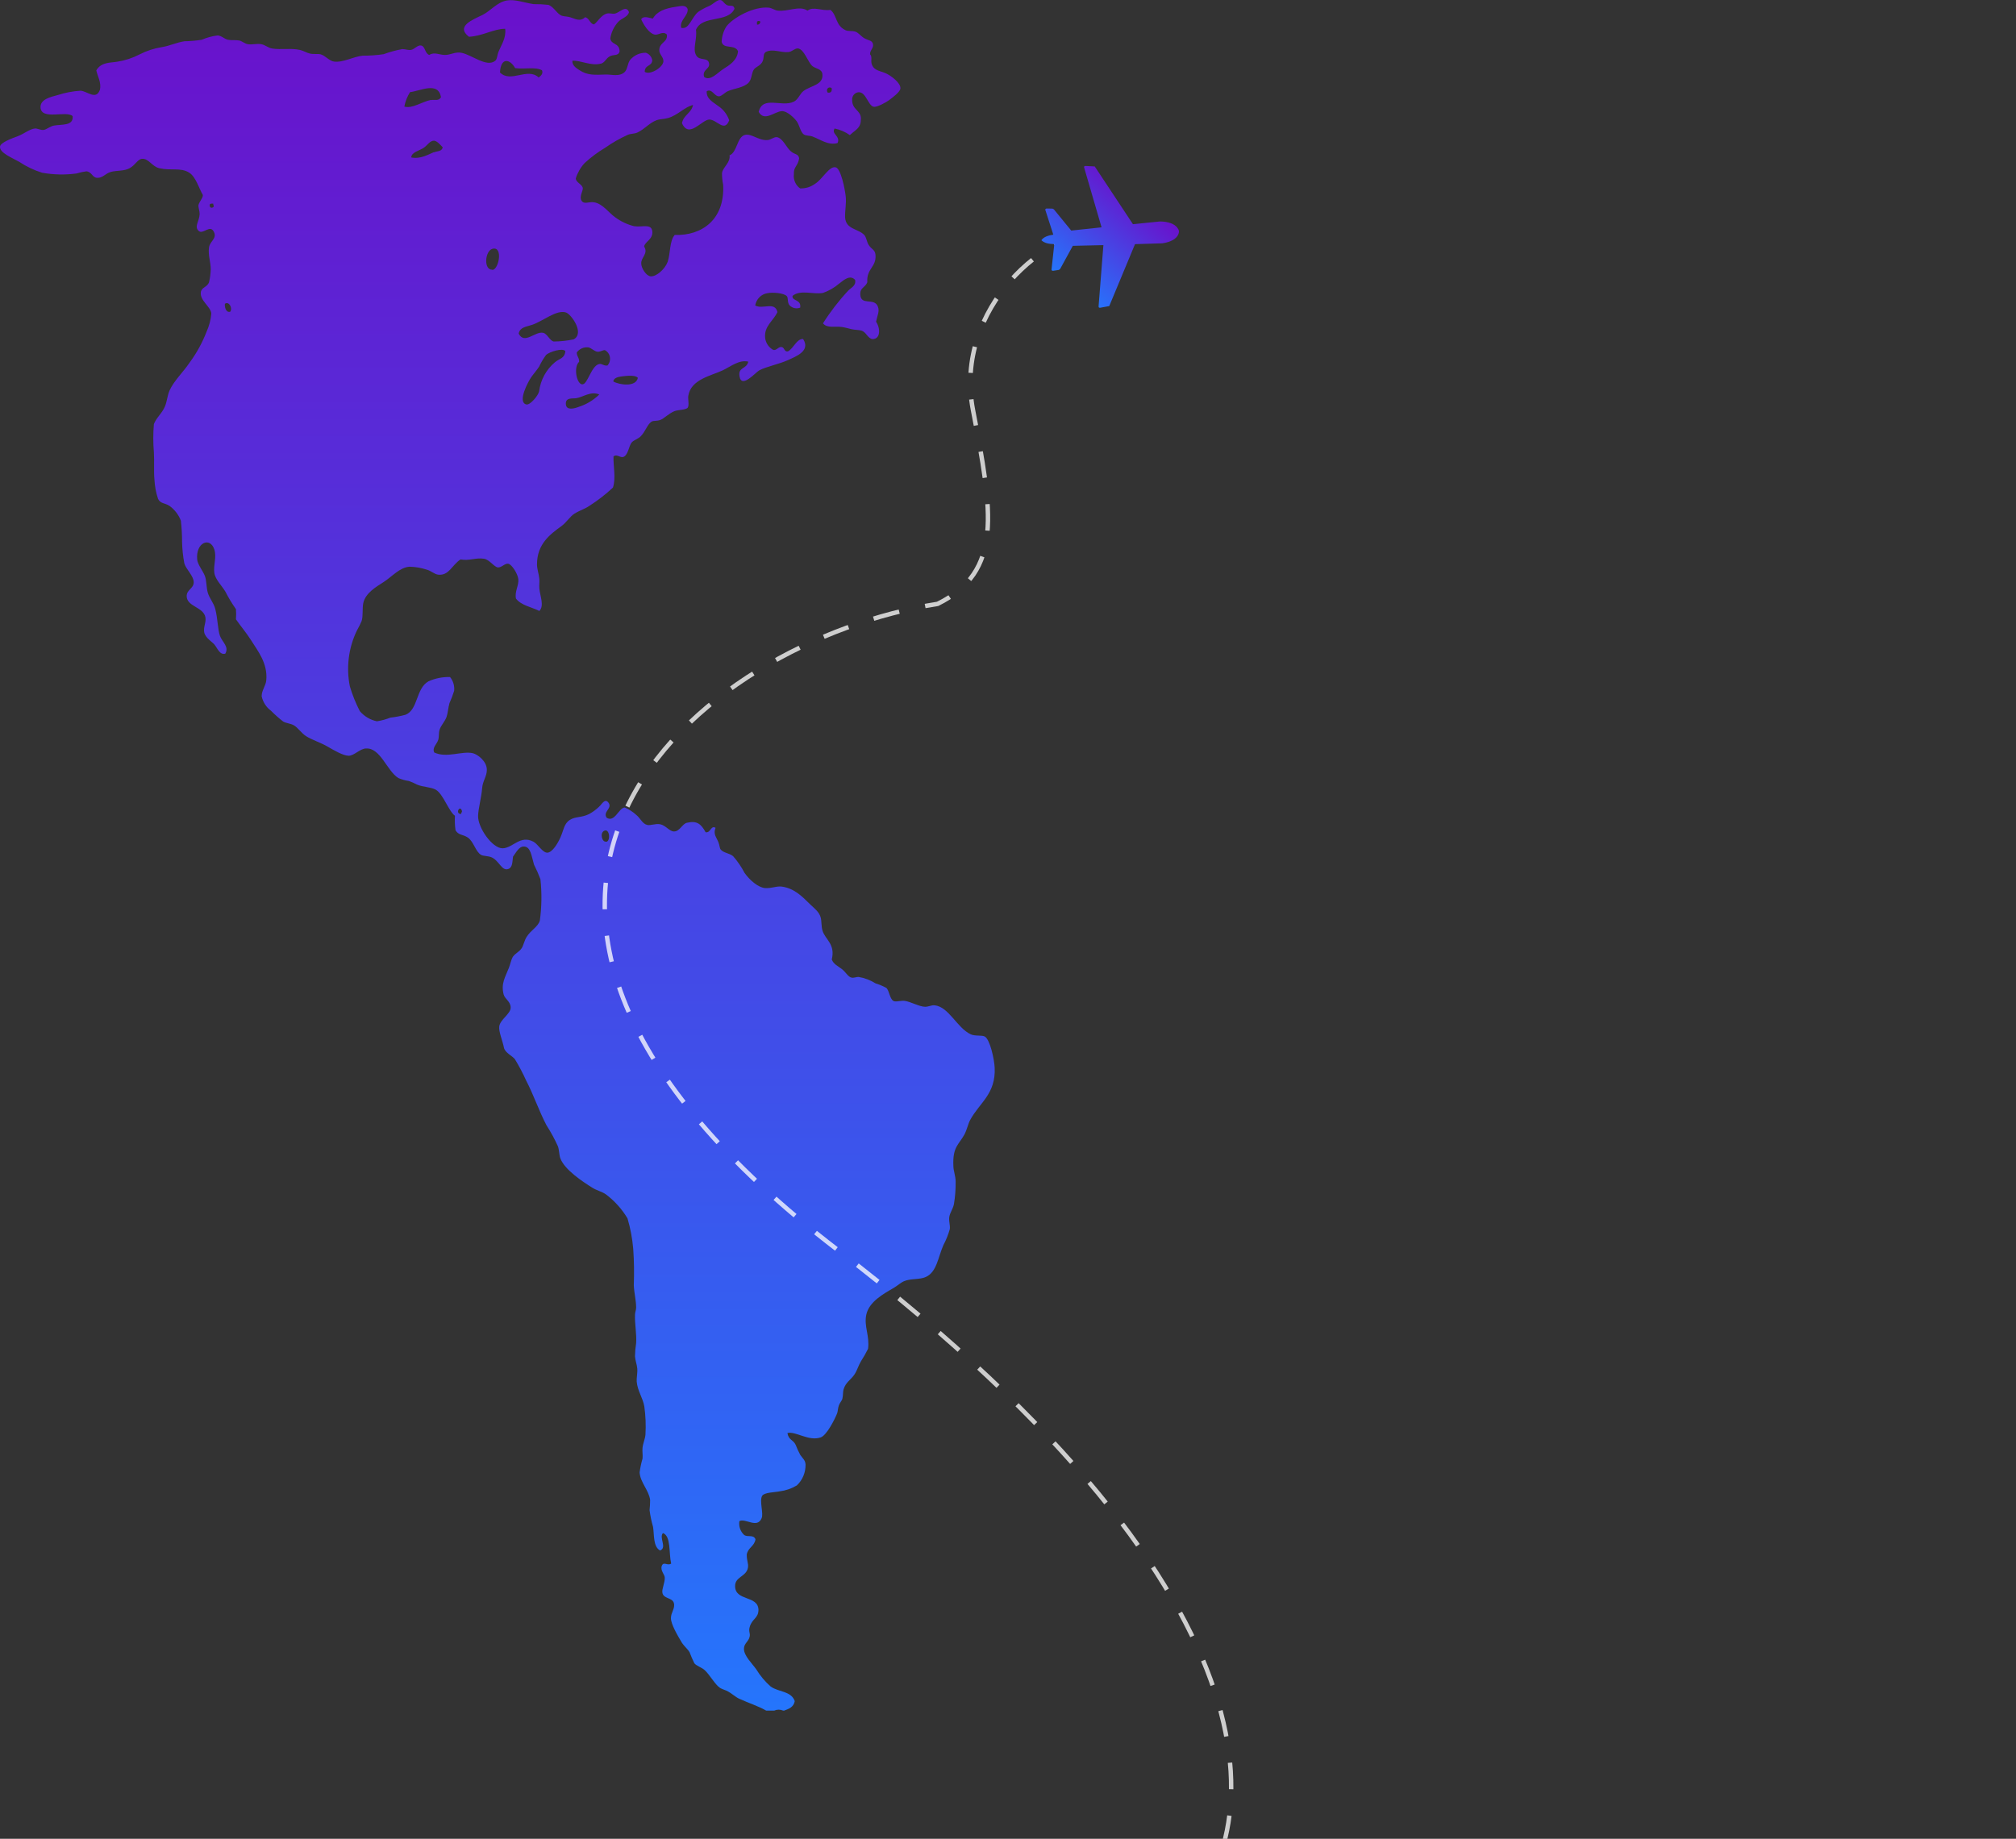 <svg width="456" height="416" viewBox="0 0 456 416" fill="none" xmlns="http://www.w3.org/2000/svg">
    <rect x="0" y="0" width="456" height="416" fill="#333333" stroke="none"/>
    <path d="M194.86 74.801C194.252 74.614 193.412 74.654 192.624 74.48C191.836 74.306 191.151 74.079 190.504 73.986C188.876 73.745 187.118 74.333 186.149 73.157C187.817 70.518 189.721 68.047 191.836 65.777C192.43 65.108 193.723 64.654 193.412 63.317C192.288 62.087 190.905 63.317 189.845 64.132C188.75 65.073 187.497 65.798 186.149 66.271C183.965 66.672 181.07 65.469 179.273 66.927C179.028 68.156 181.315 67.675 180.992 69.6C180.591 69.758 180.155 69.796 179.734 69.708C179.313 69.621 178.925 69.412 178.614 69.106C178.007 68.424 178.356 67.394 177.955 66.98C177.283 66.285 174.737 66.084 173.6 66.325C172.912 66.425 172.272 66.748 171.773 67.247C171.273 67.747 170.94 68.398 170.821 69.106C172.488 70.082 175.241 68.116 175.849 70.59C174.931 72.635 172.773 73.758 173.07 76.499C173.149 77.065 173.359 77.603 173.68 78.068C174.002 78.533 174.426 78.912 174.918 79.173C175.655 79.333 176.055 78.424 176.766 78.504C177.477 78.585 177.348 79.654 178.227 79.494C179.519 78.825 180.191 76.606 181.651 76.7C183.409 79.373 180.075 80.63 178.227 81.472C176.107 82.421 173.354 82.93 171.765 83.772C170.912 84.213 167.719 88.05 167.267 85.109C166.944 82.97 168.857 83.585 169.257 81.82C167.202 81.325 165.303 82.916 163.442 83.799C160.779 85.042 156.282 85.831 155.687 89.547C155.558 90.283 155.946 91.673 155.558 92.221C155.17 92.769 153.335 92.689 152.508 93.037C151.215 93.585 150.13 94.748 149.341 95.015C148.553 95.283 147.868 95.149 147.493 95.336C146.446 95.844 146.059 97.609 144.844 98.785C144.353 99.267 143.267 99.614 142.866 100.122C142.182 100.978 142.091 103.09 140.889 103.411C140.114 103.491 139.493 102.689 138.77 103.251C138.679 105.336 139.364 108.184 138.64 110.31C137.002 111.84 135.232 113.214 133.354 114.414C132.243 115.19 131.261 115.39 129.917 116.219C128.973 116.807 128.107 118.211 127.009 119.013C124.488 120.858 121.451 123.024 121.464 127.717C121.464 128.733 121.891 129.816 121.994 131.005C122.059 131.701 121.93 132.342 121.994 133.131C122.149 134.856 123.157 137.035 121.994 138.225C120.211 137.316 117.949 137.008 116.708 135.431C116.372 133.813 117.393 132.476 117.238 131.005C117.109 129.816 115.778 127.703 114.989 127.543C114.201 127.382 113.451 128.452 112.611 128.372C111.771 128.291 110.711 126.58 109.445 126.406C107.584 126.126 106.214 126.928 104.159 126.567C102.169 127.904 101.574 130.243 99.144 130.016C98.278 129.936 97.49 129.12 96.495 128.866C95.239 128.459 93.934 128.238 92.618 128.211C90.369 128.398 88.741 130.404 86.802 131.66C85.096 132.757 82.692 134.134 82.175 136.42C81.904 137.65 82.175 139.388 81.787 140.524C81.473 141.253 81.119 141.963 80.728 142.65C78.833 146.559 78.273 151.017 79.138 155.297C79.715 157.23 80.468 159.101 81.387 160.886C82.399 162.073 83.762 162.882 85.264 163.185C86.302 163.021 87.32 162.743 88.301 162.356C89.461 162.227 90.61 162.008 91.739 161.701C94.595 160.565 94.04 155.765 96.909 154.148C98.449 153.457 100.116 153.124 101.794 153.172C102.145 153.598 102.409 154.095 102.569 154.63C102.729 155.166 102.782 155.729 102.724 156.287C102.428 157.24 102.074 158.173 101.665 159.081C101.367 160.124 101.303 161.354 101.006 162.196C100.605 163.306 99.713 164.108 99.416 165.15C99.209 165.832 99.325 166.675 99.157 167.29C98.847 168.372 97.684 169.135 98.227 170.244C101.057 171.581 104.482 169.843 106.951 170.405C107.984 170.645 110.143 172.196 110.117 174.188C110.117 175.672 109.186 176.661 109.057 178.292C108.902 180.351 108.204 182.865 108.14 184.523C108.023 187.196 111.358 191.956 113.684 191.916C116.01 191.876 117.665 188.814 120.689 190.445C121.684 190.98 122.757 192.999 123.855 192.905C124.954 192.811 126.156 190.833 126.763 189.456C127.513 187.771 127.564 186.354 128.87 185.512C130.175 184.67 131.455 185.044 133.238 184.175C134.055 183.733 134.811 183.18 135.487 182.531C136.12 181.982 136.779 180.552 137.593 181.541C138.653 182.878 136.301 183.587 137.206 184.99C139.028 186.194 139.971 182.744 141.303 182.691C142.248 183.085 143.121 183.641 143.887 184.335C144.921 185.178 145.27 186.354 146.395 186.635C147.118 186.809 148.282 186.287 149.303 186.474C150.595 186.715 151.448 188.146 152.469 188.106C153.761 188.106 154.317 186.381 155.377 186.14C157.716 185.605 158.582 186.461 159.603 188.279C160.753 188.52 160.792 186.622 161.852 187.29C161.27 188.72 162.046 189.389 162.511 190.579C162.808 191.341 162.757 191.916 163.041 192.223C163.674 192.972 164.889 192.972 165.82 193.694C166.826 194.842 167.694 196.113 168.404 197.477C169.555 199.108 171.493 200.793 173.031 200.913C174.569 201.034 175.616 200.405 176.908 200.592C179.648 201.007 181.341 202.705 183.254 204.603C184.327 205.619 185.283 206.328 185.632 207.558C185.865 208.413 185.748 209.55 186.033 210.512C186.614 212.558 189.005 213.547 188.139 217.077C188.54 218.119 189.432 218.494 190.388 219.216C191.345 219.938 191.797 221.021 192.637 221.181C193.167 221.288 193.748 220.981 194.214 221.021C195.586 221.254 196.902 221.758 198.091 222.505C198.913 222.752 199.71 223.083 200.469 223.494C201.141 224.055 201.231 225.941 202.059 226.435C202.588 226.769 203.79 226.315 204.643 226.435C206.065 226.649 207.991 227.772 209.27 227.772C210.046 227.772 210.692 227.371 211.377 227.438C214.621 227.745 216.456 232.558 219.571 234.002C220.54 234.457 222.078 234.149 222.737 234.497C223.913 235.125 224.895 239.577 224.986 241.556C225.257 247.518 221.574 249.444 219.441 253.388C218.989 254.203 218.743 255.513 218.149 256.663C216.857 258.989 215.461 259.471 215.642 263.722C215.642 264.899 216.159 266.035 216.159 267.345C216.177 269.047 216.047 270.747 215.771 272.425C215.551 273.522 214.828 274.404 214.711 275.393C214.595 276.383 214.944 277.158 214.84 278.067C214.49 279.323 214.004 280.533 213.393 281.677C212.165 284.485 211.894 287.773 209.425 288.896C207.965 289.565 206 289.19 204.411 289.886C203.765 290.166 202.95 290.902 202.162 291.37C199.861 292.707 196.579 294.485 195.945 297.439C195.39 300.113 196.734 302.159 196.346 305.153C195.871 306.117 195.34 307.05 194.756 307.948C194.188 308.883 193.903 309.98 193.309 310.902C192.508 312.145 191.28 312.694 190.802 314.351C190.634 314.926 190.737 315.595 190.53 316.49C190.453 316.825 189.975 317.333 189.742 317.961C189.509 318.589 189.535 319.298 189.341 319.779C188.734 321.29 186.95 324.739 185.645 325.194C182.905 326.143 180.01 323.75 178.11 324.205C178.382 325.849 179.403 325.675 179.971 326.878C180.269 327.664 180.619 328.428 181.018 329.165C181.613 330.02 182.143 330.341 182.207 331.304C182.229 332.198 182.063 333.086 181.722 333.907C181.381 334.729 180.872 335.464 180.23 336.063C179.039 336.776 177.719 337.231 176.353 337.4C175.383 337.614 172.863 337.627 172.398 338.403C171.713 339.539 172.76 342.413 172.269 343.483C171.274 345.889 168.624 343.416 167.241 344.138C167.152 344.708 167.202 345.291 167.387 345.835C167.572 346.38 167.887 346.867 168.301 347.253C169.128 347.868 170.395 347.079 170.886 348.242C170.627 349.874 169.206 350.087 168.908 351.692C168.908 353.269 169.335 353.67 169.18 354.646C168.831 356.759 166.194 356.665 166.272 358.925C166.375 362.28 171.441 360.903 171.558 364.179C171.558 366.157 170.097 366.184 169.568 368.109C169.283 369.152 169.736 369.446 169.568 370.248C169.348 371.411 168.275 371.746 168.275 373.042C168.275 374.607 170.123 376.345 171.041 377.642C171.942 379.124 173.058 380.454 174.349 381.585C176.21 382.856 178.963 382.561 179.765 384.861C179.519 386.198 178.472 386.612 177.387 387H177.128C176.813 386.864 176.475 386.794 176.133 386.794C175.791 386.794 175.453 386.864 175.138 387H173.29C171.532 385.984 169.412 385.329 167.215 384.326C166.44 383.992 165.561 383.163 164.708 382.695C164.075 382.334 163.351 382.187 162.86 381.866C161.723 381.131 160.443 378.724 159.293 377.762C158.595 377.187 157.496 376.879 157.044 376.278C156.651 375.477 156.297 374.656 155.984 373.818C155.558 373.069 154.782 372.481 154.265 371.692C153.167 369.874 151.771 367.441 151.758 366.104C151.745 364.767 152.766 363.898 152.417 362.655C152.068 361.411 150.065 361.745 149.833 360.355C149.652 359.513 150.414 358.109 150.362 356.906C150.362 356.224 149.29 355.275 149.703 354.232C150.117 353.189 150.996 354.326 151.81 353.737C151.254 351.371 151.81 347.547 149.962 346.839C148.992 347.855 150.957 350.154 149.303 350.783C147.7 349.9 148.01 347.28 147.713 345.435C147.355 344.197 147.091 342.932 146.925 341.651C147.007 340.888 147.05 340.12 147.054 339.352C146.77 337.146 144.792 335.341 144.676 333.109C144.817 332.054 145.037 331.012 145.335 329.993C145.425 329.218 145.245 328.349 145.335 327.534C145.451 326.491 145.917 325.528 145.994 324.579C146.121 322.441 146.034 320.295 145.736 318.175C145.413 316.277 144.198 314.659 144.017 312.587C143.952 311.838 144.223 310.595 144.146 309.632C144.068 308.67 143.694 307.854 143.629 306.838C143.646 305.848 143.732 304.86 143.887 303.883C144.03 301.824 143.564 299.525 143.629 297.479C143.629 296.878 143.887 296.423 143.887 295.835C143.887 294.15 143.422 292.439 143.358 290.755C143.465 288.014 143.422 285.269 143.228 282.533C143.031 280.197 142.597 277.89 141.936 275.647C140.663 273.52 138.999 271.671 137.038 270.206C136.12 269.564 135.009 269.351 134.001 268.722C131.855 267.385 127.681 264.645 126.737 262.038C126.466 261.275 126.505 260.259 126.207 259.364C125.465 257.711 124.601 256.12 123.623 254.604C121.981 251.503 120.663 247.625 118.996 244.43C118.256 242.791 117.419 241.202 116.489 239.671C115.946 238.895 114.201 238.187 113.981 236.997C113.684 235.473 112.779 233.387 112.921 232.237C113.102 230.66 115.506 229.39 115.506 227.973C115.506 226.555 114.214 226.047 113.93 225.018C113.257 222.505 114.317 221.007 115.119 218.935C115.377 218.253 115.636 217.144 115.907 216.636C116.385 215.726 117.38 215.472 118.014 214.496C118.375 213.948 118.608 212.812 119.073 212.036C120.081 210.379 121.658 209.764 122.11 208.266C122.535 205.165 122.579 202.021 122.24 198.908C121.818 197.784 121.335 196.686 120.792 195.619C120.198 193.64 120.056 191.475 118.414 191.515C117.406 191.515 116.682 192.932 116.036 193.814C115.881 194.977 115.959 196.247 114.976 196.595C113.477 197.156 112.896 194.63 111.099 193.921C110.401 193.654 109.29 193.667 108.85 193.426C107.558 192.718 107.157 190.392 105.813 189.483C104.689 188.734 103.72 189.001 103.035 187.838C102.883 186.754 102.839 185.656 102.905 184.563C101.458 183.506 100.23 179.576 98.55 178.653C97.426 178.038 95.72 178.092 94.324 177.504C93.726 177.18 93.104 176.907 92.463 176.688C91.65 176.573 90.855 176.348 90.098 176.02C87.513 174.402 86.065 169.175 82.821 169.335C81.451 169.335 80.12 170.979 78.867 170.979C77.613 170.979 75.532 169.736 73.968 168.84C72.405 167.945 70.556 167.397 69.225 166.541C68.14 165.859 67.39 164.602 66.447 164.081C65.723 163.68 64.663 163.6 64.069 163.252C63.09 162.497 62.162 161.675 61.29 160.792C60.222 160.006 59.472 158.839 59.183 157.517C59.183 156.18 60.127 155.137 60.23 153.894C60.579 149.99 58.253 147.209 56.805 144.869C55.72 143.145 54.453 141.687 53.367 140.11C53.432 139.345 53.432 138.575 53.367 137.81C52.482 136.558 51.687 135.24 50.989 133.866C50.201 132.529 48.676 131.099 48.482 129.602C48.237 127.757 49.038 126.126 48.482 124.334C47.539 121.366 44.217 122.703 44.605 126.634C44.721 127.717 45.897 129.174 46.324 130.257C46.75 131.34 46.634 132.717 46.983 134.027C47.332 135.337 48.353 136.38 48.702 137.81C49.271 140.056 49.245 142.476 49.762 143.88C50.279 145.284 51.881 146.313 50.951 147.891C49.658 148.212 49.219 146.661 48.443 145.752C48.004 145.244 46.44 144.294 46.195 143.078C45.949 141.861 46.686 140.805 46.453 139.629C46.001 137.302 42.24 137.249 42.227 134.869C42.227 133.372 43.804 133.185 43.817 131.741C43.83 130.297 42.085 128.813 41.697 127.476C41.389 125.85 41.217 124.199 41.18 122.543C41.184 120.952 41.093 119.362 40.909 117.783C40.392 116.462 39.523 115.322 38.401 114.494C37.238 113.706 36.321 114.026 35.752 112.863C35.289 111.479 35.015 110.035 34.938 108.572C34.744 106.606 34.938 104.441 34.809 102.342C34.628 100.211 34.628 98.068 34.809 95.938C35.455 94.347 36.644 93.558 37.316 91.927C37.781 90.831 37.846 89.481 38.363 88.317C39.332 86.165 41.439 84.186 42.86 82.074C44.458 79.915 45.762 77.54 46.737 75.015C47.323 73.723 47.682 72.333 47.797 70.911C47.629 69.333 45.212 68.023 45.419 66.151C45.548 64.975 46.88 65.001 47.28 63.852C47.511 62.884 47.641 61.893 47.668 60.897C47.668 59.306 47.022 57.662 47.28 55.964C47.487 54.52 49.219 53.945 48.327 52.354C47.435 50.763 45.872 53.196 44.889 52.194C43.907 51.191 45.07 50.135 45.161 48.41C45.161 47.728 44.838 46.953 44.889 46.445C44.98 45.709 46.182 44.48 45.82 43.985C45.109 42.862 44.308 39.974 42.783 39.052C40.844 37.848 38.737 38.664 36.049 38.062C34.395 37.701 33.607 35.776 32.082 35.937C31.138 36.03 30.595 37.367 29.303 38.062C28.011 38.758 26.356 38.53 25.077 38.891C23.797 39.252 23.216 40.335 21.91 40.228C20.825 40.121 20.812 38.891 19.532 38.758C18.772 38.863 18.02 39.029 17.284 39.252C14.705 39.598 12.091 39.539 9.529 39.078C7.704 38.51 5.964 37.682 4.36 36.618C2.796 35.709 -0.125 34.6 0.004 33.169C0.082 32.247 2.77 31.271 3.881 30.87C5.613 30.215 6.673 29.172 7.978 29.065C8.495 29.065 9.154 29.453 9.826 29.399C10.498 29.346 11.338 28.557 12.204 28.41C14.053 28.089 16.65 28.517 16.431 26.271C15.035 24.934 9.322 27.287 9.167 24.305C9.077 22.5 11.338 21.952 13.044 21.511C14.722 20.964 16.458 20.632 18.214 20.522C19.726 20.615 21.716 22.714 22.582 20.361C22.996 18.69 22.066 17.286 21.781 15.923C22.906 13.998 24.973 14.238 26.537 13.957C28.286 13.687 29.983 13.132 31.565 12.313C33.144 11.499 34.835 10.944 36.579 10.669C38.376 10.388 40.12 9.546 41.749 9.332C43.047 9.311 44.342 9.2 45.626 8.998C46.766 8.504 47.966 8.176 49.193 8.022C50.033 8.022 50.744 8.824 51.571 8.998C52.398 9.171 53.251 8.998 54.156 9.171C54.789 9.332 55.358 9.867 56.004 9.987C56.999 10.174 58.072 9.813 59.041 9.987C60.011 10.161 60.682 10.842 61.548 10.976C63.578 11.297 65.917 10.842 67.894 11.31C68.644 11.484 69.316 11.939 70.13 12.126C70.944 12.313 71.758 12.126 72.508 12.286C73.568 12.554 74.447 13.784 75.558 13.931C77.6 14.198 79.888 12.821 82.02 12.594C83.611 12.607 85.201 12.495 86.776 12.26C88.151 11.753 89.565 11.368 91.002 11.11C91.726 11.11 92.295 11.391 92.993 11.284C93.691 11.177 94.492 10.147 95.228 10.294C96.224 10.482 96.043 12.032 97.09 12.433C98.24 11.685 99.39 12.433 100.657 12.433C101.923 12.433 102.996 11.671 104.353 11.939C106.757 12.407 110.117 15.335 112.017 13.744C112.495 13.342 112.379 12.647 112.805 11.604C113.387 10.187 114.537 8.53 114.266 6.511C111.681 6.511 109.096 8.182 106.072 8.316C103.022 5.949 106.886 4.479 109.109 3.396C110.944 2.5 112.392 0.508 114.653 0.107C116.501 -0.214 118.531 0.615 120.728 0.936C121.833 0.922 122.937 0.975 124.036 1.096C125.329 1.578 126.001 3.182 127.073 3.556C127.539 3.73 128.301 3.703 128.921 3.89C130.11 4.225 131.17 5.013 132.359 3.89C133.29 4.091 133.393 5.334 134.337 5.535C135.215 4.947 135.9 3.449 137.245 3.075C137.839 2.901 138.446 3.195 139.093 3.075C140.178 2.848 141.613 1.043 142.272 2.741C142.001 3.917 140.553 4.078 139.752 5.04C138.863 6.051 138.271 7.303 138.046 8.65C138.201 10.214 140.088 9.613 140.152 11.604C139.868 12.754 138.795 12.246 137.904 12.754C137.012 13.262 136.792 14.198 135.926 14.399C133.522 14.96 131.532 13.65 129.464 13.744C129.374 14.867 130.498 15.508 131.054 15.869C132.941 17.099 134.466 16.939 137.128 16.859C138.485 16.859 140.049 17.367 141.225 16.364C141.962 15.736 141.923 14.345 142.518 13.57C142.96 13.044 143.509 12.625 144.125 12.343C144.742 12.061 145.411 11.923 146.085 11.939C146.443 12.055 146.766 12.266 147.02 12.553C147.275 12.839 147.451 13.19 147.532 13.57C147.532 15.067 145.839 14.586 145.826 16.244C146.938 17.073 149.884 15.335 150.052 13.944C150.156 12.928 149.083 12.353 149.122 11.27C149.186 9.546 151.073 9.572 150.841 7.821C149.936 6.925 148.992 8.008 148.062 7.821C146.77 7.54 145.593 5.615 145.025 4.358C145.593 3.476 146.795 4.064 147.674 4.198C148.644 2.527 150.453 1.885 152.947 1.524C153.839 1.417 155.028 0.976 155.532 2.019C155.739 3.57 153.684 4.505 154.072 6.284C155.855 6.832 156.437 3.85 157.949 2.674C158.736 2.138 159.577 1.689 160.456 1.337C161.27 0.949 162.162 0 162.834 0C163.506 0 163.7 0.775 164.424 1.15C165.148 1.524 165.923 0.922 166.143 1.979C164.605 5.267 158.892 3.316 157.419 6.738C157.742 8.984 156.527 11.137 157.548 12.647C158.285 13.73 159.939 12.995 160.327 14.118C160.844 15.642 158.724 15.642 159.267 17.407C160.663 18.45 162.33 16.418 163.622 15.602C164.915 14.786 166.763 13.69 166.931 11.591C166.233 9.933 163.622 11.217 163.235 9.465C163.274 8.239 163.636 7.046 164.282 6.016C165.664 4.091 170.472 1.364 173.936 1.738C174.582 1.818 175.228 2.313 175.913 2.406C178.188 2.687 180.863 1.176 182.647 2.406C184.081 1.364 185.8 2.54 187.816 2.233C189.354 3.369 188.928 5.762 191.254 6.832C191.887 7.126 192.663 6.912 193.49 7.166C194.11 7.34 194.782 8.235 195.48 8.637C196.475 9.211 197.251 9.078 197.458 9.973C197.664 10.869 196.734 11.391 196.798 12.286C197.367 12.861 196.889 13.744 197.199 14.572C197.768 16.097 199.202 15.99 200.624 16.712C201.632 17.22 203.765 18.784 203.661 20C203.661 20.803 201.658 22.233 201.076 22.674C200.495 23.116 198.401 24.292 197.639 24.158C196.346 23.931 195.907 20.789 194.214 20.869C194.001 20.883 193.793 20.94 193.603 21.04C193.413 21.139 193.244 21.277 193.107 21.446C192.97 21.615 192.868 21.811 192.808 22.022C192.747 22.233 192.728 22.455 192.753 22.674C192.753 24.84 194.692 24.92 194.731 26.779C194.731 29.011 193.748 29.172 192.223 30.562C191.185 29.834 190.016 29.329 188.786 29.078C187.946 30.335 190.181 30.776 189.445 32.367C187.325 32.928 185.71 31.618 183.771 30.883C183.164 30.656 182.298 30.749 181.794 30.402C181.044 29.854 180.824 28.263 180.204 27.434C179.584 26.605 178.059 25.134 176.895 25.148C175.267 25.148 172.902 27.661 171.61 25.308C172.514 21.538 176.779 24.332 179.545 23.009C180.579 22.514 180.941 21.15 181.794 20.549C183.5 19.332 186.278 19.212 186.02 16.765C185.891 15.562 184.534 15.575 183.771 14.96C182.737 14.118 181.949 11.163 180.475 10.949C179.713 10.949 179.183 11.671 178.356 11.778C176.65 11.966 174.75 10.923 173.186 11.778C172.475 12.286 172.954 13.115 172.398 14.065C171.842 15.014 170.847 15.094 170.42 15.883C169.994 16.672 170.007 17.955 169.361 18.663C168.275 19.867 165.975 20 164.605 20.642C163.984 20.896 163.222 21.792 162.627 21.792C161.529 21.792 161.064 19.96 159.849 20.642C159.745 22.393 161.335 23.116 162.356 23.918C163.553 24.679 164.464 25.839 164.941 27.206C163.868 30.041 162.162 27.059 160.456 27.046C158.75 27.033 155.842 31.485 154.253 27.861C154.64 25.95 156.346 25.656 156.76 23.757C154.886 24.158 153.27 26.11 151.073 26.712C150.156 26.966 149.251 26.912 148.488 27.206C146.899 27.781 145.8 29.239 144.133 30.001C143.474 30.295 142.698 30.215 142.013 30.495C140.207 31.315 138.476 32.304 136.844 33.45C135.196 34.433 133.649 35.589 132.23 36.899C131.326 37.881 130.646 39.059 130.24 40.348C130.24 41.324 131.791 41.685 131.829 42.648C131.829 43.25 130.976 44.56 131.558 45.429C132.14 46.298 133.186 45.589 134.337 45.763C136.353 46.071 137.671 48.143 139.222 49.212C140.497 50.139 141.931 50.806 143.448 51.178C145.27 51.458 147.325 50.522 147.545 52.327C147.765 54.132 145.839 54.694 145.697 55.777C146.679 57.381 145.038 58.156 145.038 59.56C145.038 60.696 146.162 62.408 147.144 62.515C148.437 62.648 150.427 60.884 151.022 59.226C151.681 57.261 151.396 54.587 152.611 53.156C158.763 53.357 163.971 49.68 163.571 41.819C163.394 40.94 163.308 40.043 163.312 39.145C163.506 37.808 165.251 36.806 165.018 35.134C166.75 34.479 166.673 31.043 168.456 30.535C169.955 30.121 171.648 31.872 173.626 31.685C174.259 31.685 175.099 30.923 175.732 31.03C177.025 31.257 177.813 33.236 178.782 34.145C179.752 35.054 180.54 34.707 180.76 35.789C180.501 37.635 179.467 37.675 179.571 39.399C179.492 40.019 179.583 40.648 179.832 41.218C180.08 41.787 180.478 42.273 180.979 42.621C182.157 42.671 183.318 42.324 184.288 41.632C186.046 40.589 187.571 37.461 189.044 37.862C190.207 38.169 191.112 42.768 191.293 44.426C191.474 46.084 191.099 47.554 191.151 49.185C191.332 51.966 194.136 51.686 195.519 53.196C195.933 53.638 196.088 54.761 196.437 55.335C197.109 56.445 197.923 56.445 198.026 57.635C198.272 60.469 195.958 60.71 196.178 63.865C195.7 65.095 194.498 65.028 194.588 66.659C194.744 69.253 197.742 67.261 198.556 69.333C198.996 70.416 198.479 71.231 198.156 72.782C199.177 74.293 199.176 76.713 197.367 76.713C196.281 76.606 195.971 75.149 194.86 74.801ZM52.062 70.536C52.682 69.747 51.791 68.063 50.873 68.731C50.783 69.333 51.041 70.777 52.062 70.536ZM144.275 85.483C143.719 84.815 141.923 85.002 140.695 85.149C139.842 85.256 138.808 85.483 138.718 86.299C140.088 87.087 143.836 87.649 144.275 85.483ZM137.4 82.689C137.626 82.445 137.794 82.15 137.892 81.827C137.989 81.504 138.013 81.162 137.962 80.828C137.911 80.494 137.786 80.177 137.596 79.901C137.407 79.626 137.158 79.399 136.87 79.24C136.443 79.093 135.862 79.641 135.151 79.574C134.44 79.507 133.665 78.651 133.044 78.585C132.554 78.533 132.06 78.612 131.608 78.813C131.155 79.014 130.76 79.331 130.459 79.734C130.459 80.71 131.041 80.871 130.989 81.86C129.697 83.01 130.395 86.82 131.661 86.954C132.928 87.087 133.69 82.742 135.539 82.355C136.198 82.221 136.534 82.823 137.4 82.689ZM135.551 89.253C133.677 88.424 131.933 89.815 130.382 90.082C129.464 90.229 127.797 89.841 128.004 91.553C128.172 92.89 129.904 92.435 130.912 92.047C132.644 91.495 134.231 90.539 135.551 89.253ZM129.736 76.78C132.32 75.443 129.219 71.084 128.017 70.697C125.884 70.001 122.847 72.649 120.353 73.491C118.957 73.959 117.639 73.999 117.316 75.469C118.608 78.036 121.038 74.895 122.86 75.296C123.791 75.496 124.333 77.074 125.251 77.261C126.757 77.247 128.259 77.086 129.736 76.78ZM127.888 79.454C127.345 78.651 124.372 79.547 123.532 80.282C122.917 81.117 122.385 82.012 121.942 82.956C121.322 83.892 120.65 84.614 120.094 85.43C119.539 86.245 116.941 90.951 119.035 91.499C119.926 91.727 121.774 89.427 121.942 88.545C122.268 85.959 123.546 83.602 125.509 81.967C126.595 81.044 127.707 81.151 127.888 79.4V79.454ZM111.371 61.071C112.844 61.004 113.852 55.589 111.371 56.298C109.716 56.726 109.316 61.111 111.371 61.017V61.071ZM104.237 184.215C104.314 183.974 104.43 183.801 104.508 183.56C104.107 181.875 102.841 184.095 104.237 184.162V184.215ZM48.353 46.726C48.353 46.418 48.211 46.365 48.224 46.071C47.823 46.071 47.358 45.977 47.435 46.565C47.513 47.153 48.133 47.073 48.353 46.726ZM187.209 20.95C187.855 21.043 188.217 20.789 188.126 19.96C187.545 19.452 186.692 20.121 187.209 20.95ZM172.01 4.907C171.959 4.853 171.897 4.81 171.829 4.781C171.762 4.752 171.689 4.737 171.616 4.737C171.543 4.737 171.47 4.752 171.403 4.781C171.335 4.81 171.273 4.853 171.222 4.907V5.562C171.778 5.628 171.933 5.241 172.01 4.853V4.907ZM121.813 17.554C122.253 17.206 122.925 16.725 122.602 15.909C121.141 15.067 118.724 15.709 116.527 15.415C115.312 13.276 113.27 12.941 113.089 16.404C115.545 18.837 119.267 15.201 121.813 17.5V17.554ZM98.162 34.466C98.912 34.145 99.959 34.306 100.14 33.316C99.532 32.701 98.847 31.872 98.162 31.832C97.206 31.832 96.741 32.848 95.784 33.477C94.828 34.105 93.122 34.399 93.005 35.616C95.06 36.057 96.896 34.947 98.162 34.413V34.466ZM97.503 22.648C98.343 22.46 99.209 22.942 99.752 21.992C99.119 18.369 95.099 20.575 92.747 20.843C92.114 21.837 91.675 22.95 91.455 24.118C93.251 24.64 95.448 23.009 97.503 22.594V22.648ZM137.141 190.458C138.175 190.245 137.878 187.263 136.611 187.985C135.655 188.493 136.146 190.606 137.141 190.405V190.458Z" fill="url(#paint0_linear_0_1)"/>
    <path d="M264.445 436.682C287.591 417.7 293.67 362.637 189.535 282.833C85.4 203.028 158.583 144.973 212.077 136.621C226.934 129.27 224.518 115.887 220.071 92.715C215.624 69.544 237.32 51.373 249.316 52.83" stroke="white" stroke-opacity="0.76" stroke-dasharray="6 6"/>
    <path fill-rule="evenodd" clip-rule="evenodd" d="M235.608 54.261C236.145 53.592 237.047 53.273 238.249 53.087L236.493 47.651C236.347 47.353 236.462 47.22 236.723 47.173L237.997 47.195C238.202 47.232 238.376 47.325 238.499 47.508L242.304 52.165L249.162 51.428L245.251 37.998C245.136 37.677 245.234 37.517 245.591 37.547L247.618 37.653L256.262 50.72L262.391 50.103C264.267 50.122 265.686 50.646 266.348 51.583C266.712 52.1 266.764 52.379 266.561 52.933C266.162 54.017 264.836 54.772 262.906 55.047L256.731 55.233L250.904 69.245L248.926 69.612C248.581 69.686 248.452 69.54 248.497 69.211L249.578 55.455L242.661 55.615L239.87 60.703C239.788 60.898 239.636 61.013 239.439 61.076L238.187 61.264C237.922 61.253 237.779 61.134 237.862 60.822L238.471 55.231C237.241 55.203 236.286 55.005 235.616 54.41C235.556 54.354 235.56 54.321 235.608 54.261Z" fill="url(#paint1_linear_0_1)"/>
    <defs>
        <linearGradient id="paint0_linear_0_1" x1="112.5" y1="0" x2="112.5" y2="387" gradientUnits="userSpaceOnUse">
            <stop stop-color="#6A11CB"/>
            <stop offset="1" stop-color="#2575FC"/>
        </linearGradient>
        <linearGradient id="paint1_linear_0_1" x1="257.063" y1="43.254" x2="239.722" y2="62.783" gradientUnits="userSpaceOnUse">
            <stop stop-color="#6A11CB"/>
            <stop offset="1" stop-color="#2575FC"/>
        </linearGradient>
    </defs>
</svg>
